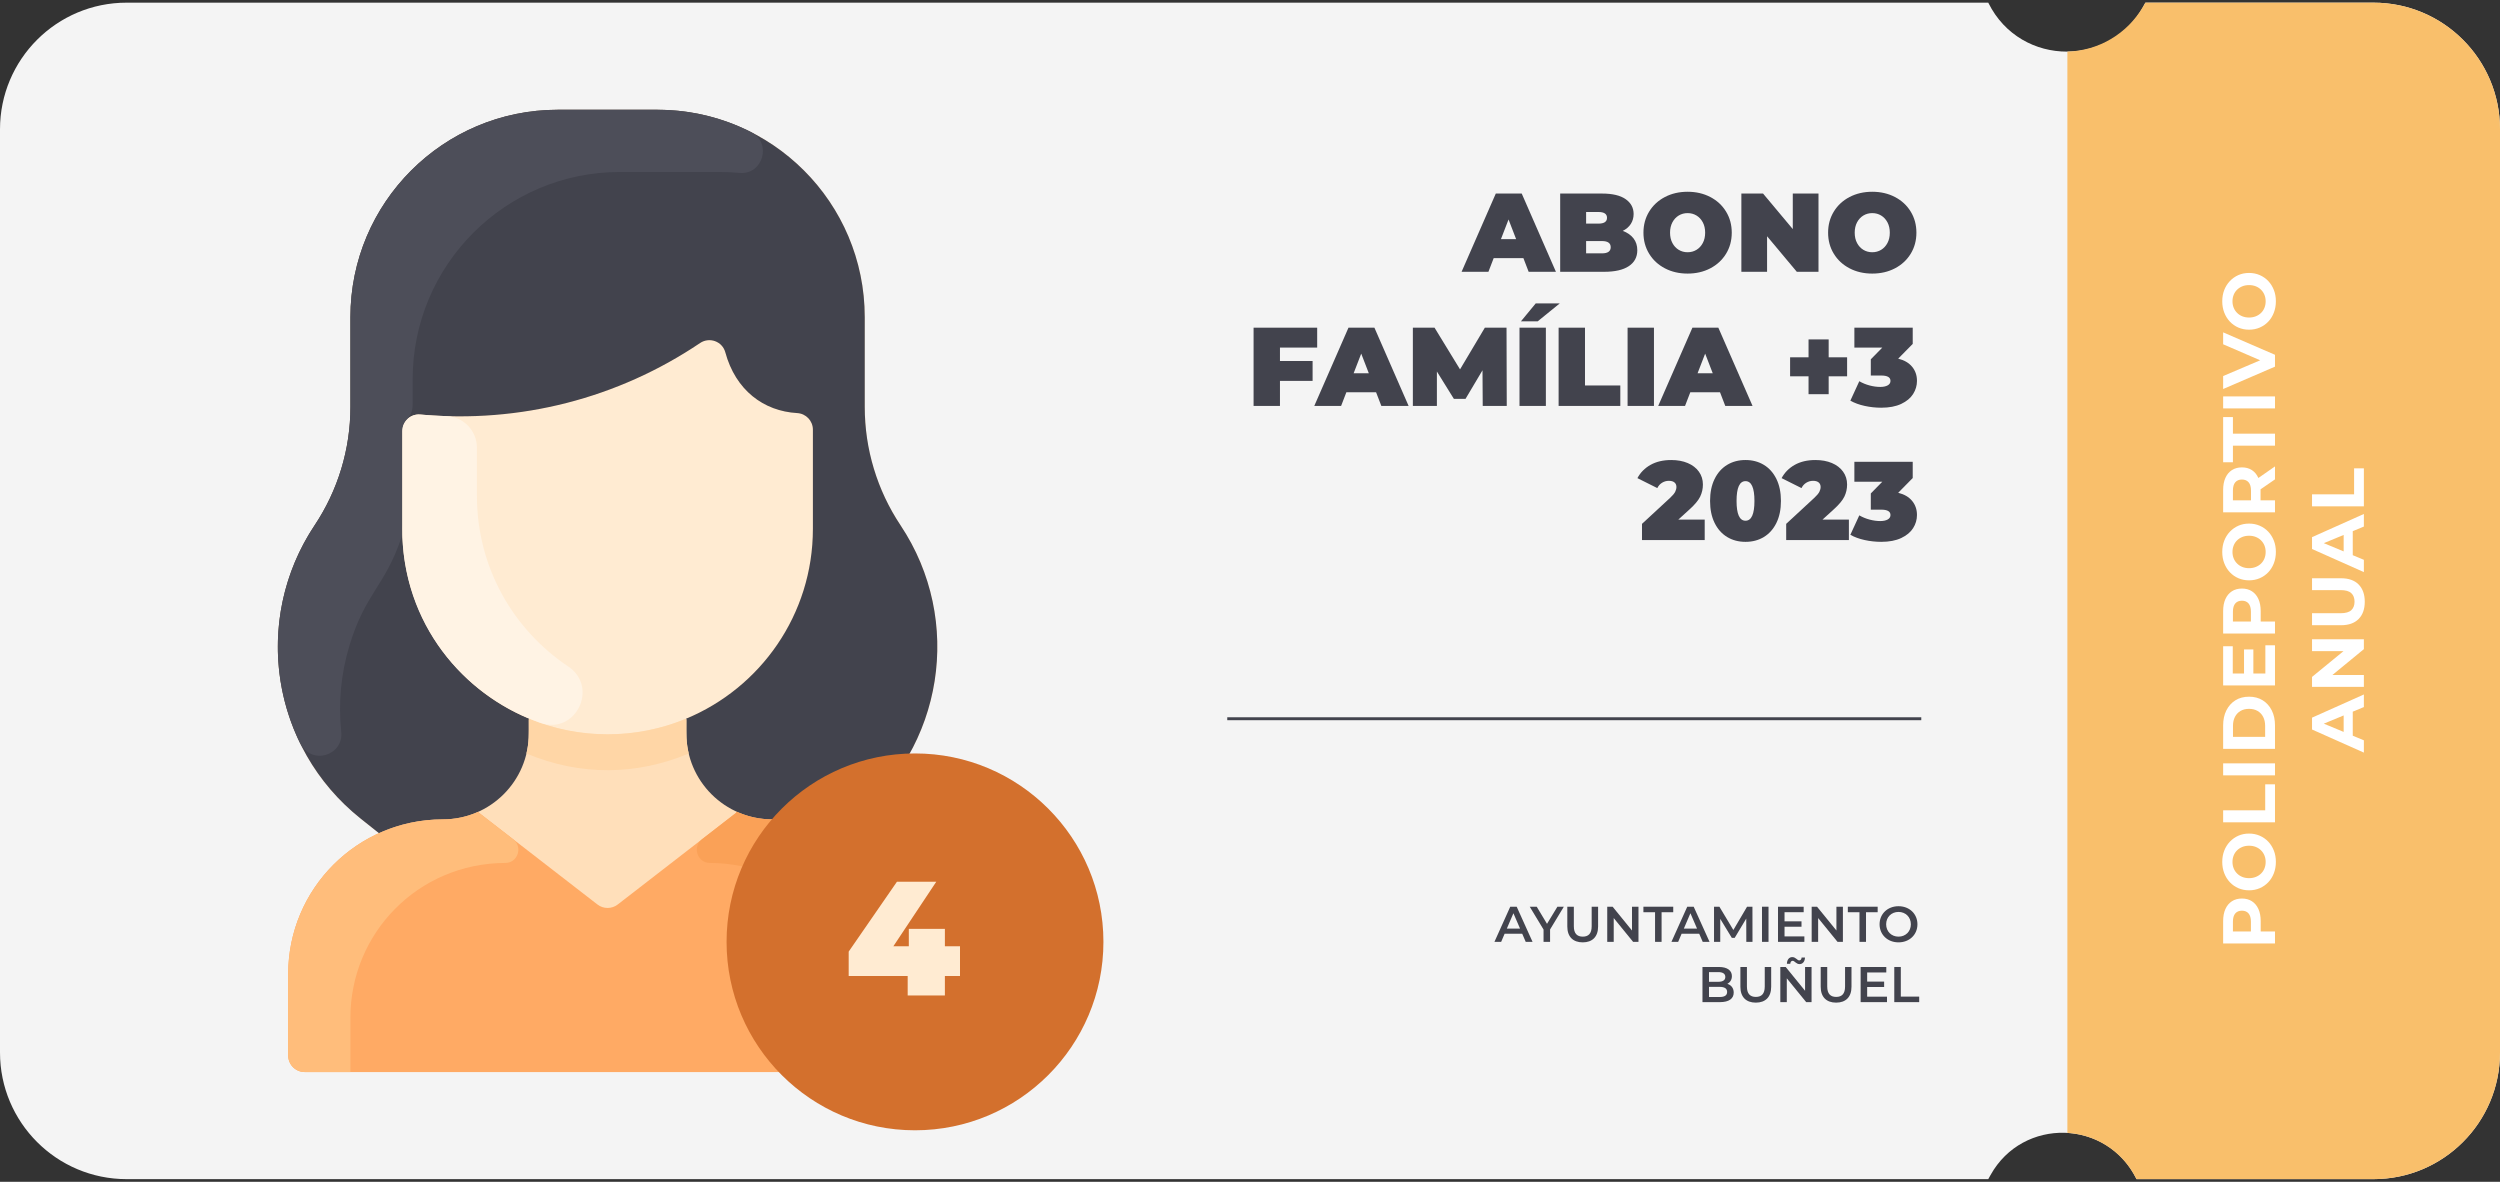<?xml version="1.0" encoding="utf-8"?>
<!-- Generator: Adobe Illustrator 26.5.1, SVG Export Plug-In . SVG Version: 6.00 Build 0)  -->
<svg version="1.1" xmlns="http://www.w3.org/2000/svg" xmlns:xlink="http://www.w3.org/1999/xlink" x="0px" y="0px"
	 viewBox="0 0 846.168 400" enable-background="new 0 0 846.168 400" xml:space="preserve">
<rect x="0" y="0" width="846.168" height="400" fill="#333333" stroke="none"/>
<g id="Layer_3" display="none">
</g>
<g id="Layer_1">
	<path id="background_14_" fill="#F4F4F4" d="M42.867,399.099h630.094l0.754-1.357c10.951-19.729,39.582-18.944,49.438,1.357l0,0
		h80.146c23.678,0,42.869-19.192,42.869-42.869V43.77c0-23.676-19.191-42.868-42.869-42.868h-77.158l0,0
		c-10.809,22.026-42.176,22.114-53.104,0.147l-0.076-0.147H42.867C19.191,0.901,0,20.094,0,43.77v312.46
		C0,379.906,19.191,399.099,42.867,399.099z"/>
	<g id="background_12_">
		<g id="background_13_">
			<path id="tab_4_" fill="#F9BF6B" d="M803.348,399.099h-80.195l-0.789-1.416c-4.619-8.295-13.148-13.661-22.625-14.232l0,0V17.468
				l0,0c10.615-0.298,20.318-6.071,25.643-15.259l0.76-1.308h77.207c23.65,0,42.82,19.171,42.82,42.82v312.557
				C846.168,379.928,826.998,399.099,803.348,399.099z"/>
		</g>
	</g>
	<g>
		<path fill="#FFFFFF" d="M770.01,319.341h-17.549v-7.596c0-1.57,0.254-2.924,0.764-4.061s1.242-2.014,2.193-2.633
			c0.953-0.619,2.09-0.928,3.41-0.928c1.303,0,2.432,0.309,3.385,0.928s1.684,1.496,2.193,2.633s0.764,2.49,0.764,4.061v5.34
			l-1.83-1.805h6.67V319.341z M763.791,315.28l-1.93,1.805v-5.113c0-1.254-0.268-2.189-0.803-2.809
			c-0.533-0.617-1.277-0.928-2.23-0.928c-0.969,0-1.721,0.311-2.256,0.928c-0.535,0.619-0.803,1.555-0.803,2.809v5.113l-1.93-1.805
			H763.791z"/>
		<path fill="#FFFFFF" d="M770.311,291.714c0,1.389-0.227,2.67-0.678,3.848c-0.451,1.18-1.086,2.199-1.904,3.059
			c-0.818,0.861-1.781,1.529-2.883,2.006c-1.104,0.477-2.307,0.715-3.611,0.715c-1.303,0-2.506-0.238-3.609-0.715
			s-2.064-1.148-2.883-2.018s-1.455-1.889-1.906-3.059s-0.676-2.439-0.676-3.811c0-1.387,0.225-2.662,0.676-3.822
			c0.451-1.162,1.088-2.174,1.906-3.035c0.818-0.859,1.775-1.533,2.869-2.018c1.096-0.484,2.303-0.727,3.623-0.727
			c1.305,0,2.512,0.242,3.623,0.727s2.072,1.158,2.883,2.018c0.811,0.861,1.441,1.873,1.893,3.035
			C770.084,289.077,770.311,290.345,770.311,291.714z M766.85,291.739c0-0.785-0.133-1.508-0.4-2.168s-0.652-1.242-1.152-1.742
			c-0.502-0.502-1.096-0.891-1.781-1.166s-1.445-0.414-2.281-0.414s-1.596,0.139-2.281,0.414s-1.277,0.66-1.779,1.152
			c-0.502,0.494-0.887,1.074-1.154,1.742c-0.266,0.67-0.4,1.396-0.4,2.182s0.135,1.508,0.4,2.168
			c0.268,0.66,0.652,1.242,1.154,1.742c0.502,0.502,1.094,0.891,1.779,1.166s1.445,0.414,2.281,0.414c0.82,0,1.576-0.139,2.27-0.414
			s1.291-0.66,1.793-1.152c0.5-0.492,0.885-1.074,1.152-1.742S766.85,292.524,766.85,291.739z"/>
		<path fill="#FFFFFF" d="M770.01,278.327h-17.549v-4.062h14.238v-8.799h3.311V278.327z"/>
		<path fill="#FFFFFF" d="M770.01,262.433h-17.549v-4.062h17.549V262.433z"/>
		<path fill="#FFFFFF" d="M770.01,253.458h-17.549v-7.973c0-1.904,0.363-3.584,1.09-5.039c0.727-1.453,1.742-2.59,3.047-3.41
			c1.303-0.818,2.85-1.229,4.637-1.229c1.771,0,3.314,0.41,4.625,1.229c1.312,0.82,2.332,1.957,3.059,3.41
			c0.729,1.455,1.092,3.135,1.092,5.039V253.458z M766.676,249.396v-3.709c0-1.17-0.223-2.186-0.666-3.047
			c-0.441-0.859-1.072-1.529-1.893-2.006c-0.818-0.477-1.779-0.713-2.883-0.713c-1.119,0-2.084,0.236-2.895,0.713
			s-1.438,1.146-1.881,2.006c-0.443,0.861-0.664,1.877-0.664,3.047v3.709H766.676z"/>
		<path fill="#FFFFFF" d="M766.75,227.962v-9.553h3.26v13.588h-17.549v-13.262h3.258v9.227H766.75z M759.529,228.263v-8.449h3.16
			v8.449H759.529z"/>
		<path fill="#FFFFFF" d="M770.01,214.423h-17.549v-7.596c0-1.57,0.254-2.924,0.764-4.061s1.242-2.014,2.193-2.633
			c0.953-0.619,2.09-0.928,3.41-0.928c1.303,0,2.432,0.309,3.385,0.928s1.684,1.496,2.193,2.633s0.764,2.49,0.764,4.061v5.34
			l-1.83-1.805h6.67V214.423z M763.791,210.362l-1.93,1.805v-5.113c0-1.254-0.268-2.189-0.803-2.809
			c-0.533-0.617-1.277-0.928-2.23-0.928c-0.969,0-1.721,0.311-2.256,0.928c-0.535,0.619-0.803,1.555-0.803,2.809v5.113l-1.93-1.805
			H763.791z"/>
		<path fill="#FFFFFF" d="M770.311,186.796c0,1.389-0.227,2.67-0.678,3.848c-0.451,1.18-1.086,2.199-1.904,3.059
			c-0.818,0.861-1.781,1.529-2.883,2.006c-1.104,0.477-2.307,0.715-3.611,0.715c-1.303,0-2.506-0.238-3.609-0.715
			s-2.064-1.148-2.883-2.018s-1.455-1.889-1.906-3.059s-0.676-2.439-0.676-3.811c0-1.387,0.225-2.662,0.676-3.822
			c0.451-1.162,1.088-2.174,1.906-3.035c0.818-0.859,1.775-1.533,2.869-2.018c1.096-0.484,2.303-0.727,3.623-0.727
			c1.305,0,2.512,0.242,3.623,0.727s2.072,1.158,2.883,2.018c0.811,0.861,1.441,1.873,1.893,3.035
			C770.084,184.159,770.311,185.427,770.311,186.796z M766.85,186.821c0-0.785-0.133-1.508-0.4-2.168s-0.652-1.242-1.152-1.742
			c-0.502-0.502-1.096-0.891-1.781-1.166s-1.445-0.414-2.281-0.414s-1.596,0.139-2.281,0.414s-1.277,0.66-1.779,1.152
			c-0.502,0.494-0.887,1.074-1.154,1.742c-0.266,0.67-0.4,1.396-0.4,2.182s0.135,1.508,0.4,2.168
			c0.268,0.66,0.652,1.242,1.154,1.742c0.502,0.502,1.094,0.891,1.779,1.166s1.445,0.414,2.281,0.414c0.82,0,1.576-0.139,2.27-0.414
			s1.291-0.66,1.793-1.152c0.5-0.492,0.885-1.074,1.152-1.742S766.85,187.606,766.85,186.821z"/>
		<path fill="#FFFFFF" d="M770.01,173.409h-17.549v-7.596c0-1.572,0.254-2.926,0.764-4.062s1.242-2.014,2.193-2.633
			c0.953-0.617,2.09-0.926,3.41-0.926c1.303,0,2.428,0.309,3.371,0.926c0.945,0.619,1.668,1.496,2.17,2.633
			c0.5,1.137,0.752,2.49,0.752,4.062v5.34l-1.781-1.807h6.67V173.409z M763.791,169.347l-1.904,1.807v-5.115
			c0-1.254-0.271-2.189-0.814-2.807c-0.543-0.619-1.291-0.928-2.244-0.928c-0.969,0-1.721,0.309-2.256,0.928
			c-0.535,0.617-0.803,1.553-0.803,2.807v5.115l-1.93-1.807H763.791z M770.01,162.253l-6.369,4.387v-4.336l6.369-4.438V162.253z"/>
		<path fill="#FFFFFF" d="M770.01,150.847h-14.24v5.615h-3.309v-15.293h3.309v5.615h14.24V150.847z"/>
		<path fill="#FFFFFF" d="M770.01,138.235h-17.549v-4.061h17.549V138.235z"/>
		<path fill="#FFFFFF" d="M770.01,124.097l-17.549,7.57v-4.387l15.543-6.619v2.582l-15.543-6.719v-4.035l17.549,7.596V124.097z"/>
		<path fill="#FFFFFF" d="M770.311,101.96c0,1.389-0.227,2.67-0.678,3.848c-0.451,1.18-1.086,2.199-1.904,3.059
			c-0.818,0.861-1.781,1.529-2.883,2.006c-1.104,0.477-2.307,0.715-3.611,0.715c-1.303,0-2.506-0.238-3.609-0.715
			s-2.064-1.148-2.883-2.018s-1.455-1.889-1.906-3.059s-0.676-2.439-0.676-3.811c0-1.387,0.225-2.662,0.676-3.822
			c0.451-1.162,1.088-2.174,1.906-3.035c0.818-0.859,1.775-1.533,2.869-2.018c1.096-0.484,2.303-0.727,3.623-0.727
			c1.305,0,2.512,0.242,3.623,0.727s2.072,1.158,2.883,2.018c0.811,0.861,1.441,1.873,1.893,3.035
			C770.084,99.323,770.311,100.591,770.311,101.96z M766.85,101.985c0-0.785-0.133-1.508-0.4-2.168s-0.652-1.242-1.152-1.742
			c-0.502-0.502-1.096-0.891-1.781-1.166s-1.445-0.414-2.281-0.414s-1.596,0.139-2.281,0.414s-1.277,0.66-1.779,1.152
			c-0.502,0.494-0.887,1.074-1.154,1.742c-0.266,0.67-0.4,1.396-0.4,2.182s0.135,1.508,0.4,2.168
			c0.268,0.66,0.652,1.242,1.154,1.742c0.502,0.502,1.094,0.891,1.779,1.166s1.445,0.414,2.281,0.414c0.82,0,1.576-0.139,2.27-0.414
			s1.291-0.66,1.793-1.152c0.5-0.492,0.885-1.074,1.152-1.742S766.85,102.771,766.85,101.985z"/>
		<path fill="#FFFFFF" d="M800.094,254.735l-17.549-7.822v-4.01l17.549-7.848v4.262l-15.494,6.418v-1.604l15.494,6.443V254.735z
			 M796.332,250.825l-3.082-1.078v-9.025l3.082-1.104V250.825z"/>
		<path fill="#FFFFFF" d="M800.094,232.474h-17.549v-3.359l12.635-10.354v1.629h-12.635v-4.012h17.549v3.334l-12.637,10.379v-1.629
			h12.637V232.474z"/>
		<path fill="#FFFFFF" d="M800.395,203.669c0,2.49-0.693,4.438-2.082,5.842c-1.387,1.402-3.367,2.105-5.941,2.105h-9.826v-4.062
			h9.676c1.672,0,2.875-0.342,3.611-1.027c0.734-0.686,1.102-1.646,1.102-2.883s-0.367-2.197-1.102-2.883
			c-0.736-0.686-1.939-1.027-3.611-1.027h-9.676v-4.012h9.826c2.574,0,4.555,0.701,5.941,2.105
			C799.701,199.231,800.395,201.179,800.395,203.669z"/>
		<path fill="#FFFFFF" d="M800.094,193.64l-17.549-7.822v-4.01l17.549-7.848v4.262L784.6,184.64v-1.604l15.494,6.443V193.64z
			 M796.332,189.73l-3.082-1.078v-9.025l3.082-1.104V189.73z"/>
		<path fill="#FFFFFF" d="M800.094,171.378h-17.549v-4.061h14.238v-8.799h3.311V171.378z"/>
	</g>
	<path fill="#FFDFBA" d="M313.746,329.678v27.559c0,3.103-2.514,5.615-5.615,5.615H103.16c-3.102,0-5.615-2.513-5.615-5.615v-27.559
		c0-21.191,12.6-39.449,30.719-47.684c-7.395-5.881-18.66-13.788-26.857-30.794c-11.418-23.654-9.463-51.56,5.082-73.403
		c7.904-11.862,12.115-25.789,12.115-40.039v-30.416c0-38.768,31.428-70.194,70.195-70.194h33.693
		c38.77,0,70.193,31.427,70.193,70.194c0,32.211-0.785,38.519,3.098,51.328c5.479,18.109,12.715,20.352,18.293,38.782
		c8.768,28.972-0.932,60.568-24.828,79.593l-6.219,4.949C301.147,290.228,313.746,308.486,313.746,329.678L313.746,329.678z"/>
	<path fill="#FFAA64" d="M313.746,329.678v27.559c0,3.101-2.514,5.615-5.615,5.615H103.16c-3.102,0-5.615-2.515-5.615-5.615v-27.559
		c0-28.894,23.424-52.343,52.346-52.343c4.303,0,8.387-0.936,12.059-2.607l0.176,0.381l40.084,31.031
		c2.023,1.566,4.85,1.566,6.875,0l40.082-31.031l0.176-0.381c3.672,1.671,7.756,2.607,12.061,2.607
		C290.209,277.335,313.746,300.673,313.746,329.678z"/>
	<path fill="#FFEBD2" d="M269.822,139.814c2.982,0.17,5.316,2.62,5.316,5.605v33.614c0,28.969-17.725,53.798-42.924,64.228
		c-45.568,18.917-96.062-14.688-96.062-64.228v-33.125c0-3.293,2.82-5.893,6.098-5.596c33.684,3.054,66.855-5.452,94.709-24.217
		c3.168-2.134,7.529-0.553,8.531,3.134C248.953,132,258.404,139.162,269.822,139.814L269.822,139.814z"/>
	<path fill="#42434D" d="M289.248,277.045l-6.219,4.949c-6.594-2.99-13.914-4.659-21.627-4.659
		c-16.025,0-29.082-12.941-29.082-29.019v-4.794l-0.105-0.261c25.199-10.43,42.924-35.259,42.924-64.228v-33.614
		c0-2.985-2.334-5.436-5.316-5.605c-11.348-0.646-20.846-7.731-24.332-20.583c-1.002-3.688-5.363-5.268-8.531-3.133
		c-27.836,18.75-61.004,27.271-94.709,24.215c-3.277-0.297-6.098,2.305-6.098,5.596v33.125c0,28.97,17.725,53.798,42.926,64.229
		l-0.105,0.26v4.795c0,16.074-13.055,29.019-29.082,29.019c-7.715,0-15.037,1.67-21.627,4.66l-6.221-4.949
		c-30.191-24.058-36.914-67.173-15.555-99.248c7.904-11.862,12.115-25.79,12.115-40.038v-30.418
		c0-38.767,31.428-70.194,70.195-70.194h33.693c38.768,0,70.193,31.428,70.193,70.194v30.416c0,14.232,4.215,28.177,12.117,40.039
		C326.24,209.99,319.324,253.102,289.248,277.045L289.248,277.045z"/>
	<path fill="#FFD6A6" d="M233.113,255.046c-17.295,7.24-36.301,7.801-54.936,0c0.953-3.948,0.795-6.506,0.795-11.524l0.104-0.261
		c16.906,7.017,36.201,7.03,53.139,0l0.105,0.261C232.32,248.542,232.16,251.099,233.113,255.046z"/>
	<path fill="#4D4E59" d="M254.203,44.702c7.168,3.636,4.053,14.577-3.949,13.82c-2.207-0.21-4.443-0.315-6.705-0.315h-33.691
		c-38.768,0-70.195,31.428-70.195,70.193v8.541c0,5.043-3.51,4.881-3.51,8.967c0,37.078,0.15,34.73-0.395,36.33
		c-5.508,16.2-12.119,18.544-17.484,36.271c-2.924,9.657-3.785,19.601-2.773,29.25c0.826,7.876-10.141,11.643-14.096,3.44
		c-11.334-23.485-9.559-51.413,5.084-73.403c7.902-11.862,12.115-25.789,12.115-40.039v-30.416
		c0-38.767,31.428-70.194,70.195-70.194h33.693C233.904,37.147,244.678,39.871,254.203,44.702z"/>
	<path fill="#FFF3E4" d="M192.324,225.584c10.484,7.021,2.492,23.257-9.414,19.078c-26.174-9.184-46.758-33.612-46.758-65.631
		v-33.125c0-3.291,2.822-5.889,6.102-5.594c2.689,0.244,5.643,0.436,8.83,0.533c5.77,0.177,10.338,4.94,10.338,10.713v16.242
		C161.422,192.248,173.885,213.244,192.324,225.584L192.324,225.584z"/>
	<path fill="#FFBD7B" d="M173.703,284.072c3.33,2.578,1.57,7.986-2.643,8.002c-29.717,0.11-52.457,23.971-52.457,52.345v18.433
		H103.16c-3.102,0-5.615-2.515-5.615-5.615v-27.559c0-28.894,23.424-52.343,52.346-52.343c4.303,0,8.387-0.936,12.059-2.607
		l0.176,0.381L173.703,284.072z"/>
	<path fill="#FAA157" d="M237.59,284.072c-3.332,2.578-1.572,7.986,2.641,8.002c29.717,0.11,52.455,23.971,52.455,52.345v18.433
		h15.443c3.102,0,5.615-2.515,5.615-5.615v-27.559c0-28.894-23.422-52.343-52.344-52.343c-4.303,0-8.387-0.936-12.059-2.607
		l-0.176,0.381L237.59,284.072z"/>
</g>
<g id="Layer_4">
	<path fill="#D3702D" d="M373.473,318.791c0,35.223-28.554,63.776-63.777,63.776c-35.223,0-63.776-28.554-63.776-63.776
		c0-35.224,28.554-63.777,63.776-63.777C344.919,255.014,373.473,283.567,373.473,318.791z"/>
	<g>
		<g>
			<path fill="#42434D" d="M515.217,316.035h-5.95l-1.173,2.754h-2.277l5.354-11.898h2.176l5.371,11.898h-2.312L515.217,316.035z
				 M514.485,314.302l-2.243-5.202l-2.228,5.202H514.485z"/>
			<path fill="#42434D" d="M524.651,314.591v4.198h-2.21v-4.165l-4.675-7.733h2.363l3.484,5.796l3.519-5.796h2.176L524.651,314.591z
				"/>
			<path fill="#42434D" d="M530.483,313.605v-6.714h2.21v6.629c0,2.448,1.104,3.502,3.025,3.502s3.009-1.054,3.009-3.502v-6.629
				h2.176v6.714c0,3.468-1.955,5.354-5.202,5.354C532.438,318.959,530.483,317.072,530.483,313.605z"/>
			<path fill="#42434D" d="M554.571,306.891v11.898h-1.819l-6.561-8.058v8.058h-2.193v-11.898h1.819l6.561,8.057v-8.057H554.571z"/>
			<path fill="#42434D" d="M560.182,308.76h-3.943v-1.869h10.097v1.869h-3.943v10.029h-2.21V308.76z"/>
			<path fill="#42434D" d="M575.125,316.035h-5.95l-1.173,2.754h-2.277l5.354-11.898h2.176l5.371,11.898h-2.312L575.125,316.035z
				 M574.394,314.302l-2.243-5.202l-2.228,5.202H574.394z"/>
			<path fill="#42434D" d="M591.069,318.789l-0.017-7.888l-3.909,6.527h-0.986l-3.909-6.425v7.785h-2.108v-11.898h1.819l4.726,7.887
				l4.64-7.887h1.819l0.017,11.898H591.069z"/>
			<path fill="#42434D" d="M596.375,306.891h2.21v11.898h-2.21V306.891z"/>
			<path fill="#42434D" d="M610.722,316.937v1.853h-8.924v-11.898h8.687v1.853h-6.477v3.094h5.745v1.818h-5.745v3.281H610.722z"/>
			<path fill="#42434D" d="M623.762,306.891v11.898h-1.819l-6.561-8.058v8.058h-2.193v-11.898h1.819l6.561,8.057v-8.057H623.762z"/>
			<path fill="#42434D" d="M629.372,308.76h-3.943v-1.869h10.097v1.869h-3.943v10.029h-2.21V308.76z"/>
			<path fill="#42434D" d="M636.173,312.84c0-3.519,2.72-6.119,6.408-6.119s6.408,2.583,6.408,6.119c0,3.535-2.72,6.119-6.408,6.119
				S636.173,316.358,636.173,312.84z M646.763,312.84c0-2.431-1.785-4.182-4.182-4.182s-4.182,1.751-4.182,4.182
				s1.785,4.182,4.182,4.182S646.763,315.271,646.763,312.84z"/>
			<path fill="#42434D" d="M586.803,335.96c0,2.04-1.598,3.229-4.657,3.229h-5.916v-11.898h5.575c2.856,0,4.386,1.206,4.386,3.094
				c0,1.224-0.611,2.124-1.529,2.617C585.936,333.41,586.803,334.413,586.803,335.96z M578.44,329.024v3.28h3.128
				c1.529,0,2.396-0.544,2.396-1.632c0-1.104-0.867-1.648-2.396-1.648H578.44z M584.576,335.739c0-1.19-0.901-1.717-2.567-1.717
				h-3.569v3.434h3.569C583.675,337.456,584.576,336.929,584.576,335.739z"/>
			<path fill="#42434D" d="M589.065,334.005v-6.714h2.21v6.629c0,2.448,1.104,3.502,3.025,3.502s3.009-1.054,3.009-3.502v-6.629
				h2.176v6.714c0,3.468-1.955,5.354-5.202,5.354C591.019,339.359,589.065,337.473,589.065,334.005z"/>
			<path fill="#42434D" d="M613.152,327.291v11.898h-1.819l-6.561-8.058v8.058h-2.193v-11.898h1.819l6.561,8.057v-8.057H613.152z
				 M605.945,326.22h-1.14c0.034-1.394,0.748-2.277,1.836-2.277c1.122,0,1.7,1.121,2.312,1.121c0.476,0,0.799-0.356,0.832-0.969
				h1.14c-0.034,1.326-0.748,2.227-1.836,2.227c-1.122,0-1.7-1.121-2.312-1.121C606.302,325.2,605.979,325.574,605.945,326.22z"/>
			<path fill="#42434D" d="M616.248,334.005v-6.714h2.21v6.629c0,2.448,1.104,3.502,3.025,3.502s3.009-1.054,3.009-3.502v-6.629
				h2.176v6.714c0,3.468-1.955,5.354-5.202,5.354C618.202,339.359,616.248,337.473,616.248,334.005z"/>
			<path fill="#42434D" d="M638.687,337.337v1.853h-8.924v-11.898h8.687v1.853h-6.477v3.094h5.745v1.818h-5.745v3.281H638.687z"/>
			<path fill="#42434D" d="M641.152,327.291h2.21v10.028h6.222v1.87h-8.432V327.291z"/>
		</g>
	</g>
	<g>
		<path fill="#42434D" d="M515.622,87.378h-10.064l-1.777,4.616h-9.08l11.576-26.483h8.777l11.577,26.483H517.4L515.622,87.378z
			 M513.163,80.947l-2.572-6.659l-2.572,6.659H513.163z"/>
		<path fill="#42434D" d="M552.888,80.683c0.857,1.109,1.286,2.446,1.286,4.01c0,2.32-0.959,4.118-2.875,5.391
			c-1.917,1.274-4.691,1.911-8.323,1.911h-14.906V65.511h14.149c3.531,0,6.198,0.631,8.002,1.893
			c1.803,1.262,2.705,2.938,2.705,5.031c0,1.236-0.31,2.346-0.928,3.33c-0.618,0.982-1.532,1.777-2.742,2.383
			C550.819,78.728,552.03,79.573,552.888,80.683z M536.847,71.754v3.935h4.161c1.942,0,2.913-0.656,2.913-1.967
			c0-1.312-0.971-1.968-2.913-1.968H536.847z M545.17,83.671c0-1.387-0.983-2.08-2.951-2.08h-5.372v4.161h5.372
			C544.187,85.752,545.17,85.059,545.17,83.671z"/>
		<path fill="#42434D" d="M563.519,90.821c-2.271-1.186-4.049-2.831-5.335-4.938c-1.286-2.105-1.93-4.482-1.93-7.131
			s0.644-5.025,1.93-7.131c1.286-2.106,3.064-3.752,5.335-4.938c2.27-1.186,4.829-1.778,7.68-1.778c2.85,0,5.41,0.593,7.68,1.778
			c2.271,1.186,4.048,2.831,5.335,4.938c1.286,2.105,1.929,4.482,1.929,7.131s-0.643,5.025-1.929,7.131
			c-1.287,2.106-3.064,3.752-5.335,4.938c-2.27,1.186-4.83,1.778-7.68,1.778C568.348,92.6,565.788,92.007,563.519,90.821z
			 M574.206,84.56c0.895-0.541,1.607-1.311,2.138-2.307c0.529-0.996,0.794-2.163,0.794-3.5s-0.265-2.503-0.794-3.5
			c-0.53-0.996-1.243-1.765-2.138-2.308c-0.896-0.542-1.898-0.813-3.008-0.813c-1.11,0-2.112,0.271-3.008,0.813
			c-0.896,0.543-1.607,1.312-2.138,2.308c-0.529,0.997-0.794,2.163-0.794,3.5s0.265,2.504,0.794,3.5
			c0.53,0.996,1.242,1.766,2.138,2.307c0.896,0.543,1.897,0.814,3.008,0.814C572.308,85.374,573.311,85.103,574.206,84.56z"/>
		<path fill="#42434D" d="M615.5,65.511v26.483h-7.34l-10.063-12.03v12.03h-8.701V65.511h7.34l10.063,12.031V65.511H615.5z"/>
		<path fill="#42434D" d="M626.018,90.821c-2.271-1.186-4.049-2.831-5.335-4.938c-1.286-2.105-1.93-4.482-1.93-7.131
			s0.644-5.025,1.93-7.131c1.286-2.106,3.064-3.752,5.335-4.938c2.27-1.186,4.829-1.778,7.68-1.778c2.85,0,5.41,0.593,7.68,1.778
			c2.271,1.186,4.048,2.831,5.335,4.938c1.286,2.105,1.929,4.482,1.929,7.131s-0.643,5.025-1.929,7.131
			c-1.287,2.106-3.064,3.752-5.335,4.938c-2.27,1.186-4.83,1.778-7.68,1.778C630.847,92.6,628.287,92.007,626.018,90.821z
			 M636.705,84.56c0.895-0.541,1.607-1.311,2.138-2.307c0.529-0.996,0.794-2.163,0.794-3.5s-0.265-2.503-0.794-3.5
			c-0.53-0.996-1.243-1.765-2.138-2.308c-0.896-0.542-1.898-0.813-3.008-0.813c-1.11,0-2.112,0.271-3.008,0.813
			c-0.896,0.543-1.607,1.312-2.138,2.308c-0.529,0.997-0.794,2.163-0.794,3.5s0.265,2.504,0.794,3.5
			c0.53,0.996,1.242,1.766,2.138,2.307c0.896,0.543,1.897,0.814,3.008,0.814C634.807,85.374,635.81,85.103,636.705,84.56z"/>
		<path fill="#42434D" d="M433.225,117.645v4.54h11.047v6.734h-11.047v8.475h-8.93V110.91h21.527v6.734H433.225z"/>
		<path fill="#42434D" d="M465.76,132.777h-10.063l-1.777,4.616h-9.08l11.576-26.483h8.777l11.577,26.483h-9.231L465.76,132.777z
			 M463.301,126.347l-2.572-6.659l-2.572,6.659H463.301z"/>
		<path fill="#42434D" d="M501.853,137.394l-0.076-12.068l-5.75,9.685h-3.935l-5.751-9.269v11.652h-8.134V110.91h7.34l8.626,14.112
			l8.398-14.112h7.34l0.075,26.483H501.853z"/>
		<path fill="#42434D" d="M514.299,110.91h8.929v26.483h-8.929V110.91z M519.785,102.7h8.134l-7.453,6.054h-5.675L519.785,102.7z"/>
		<path fill="#42434D" d="M527.54,110.91h8.929v19.56h11.955v6.924H527.54V110.91z"/>
		<path fill="#42434D" d="M550.883,110.91h8.929v26.483h-8.929V110.91z"/>
		<path fill="#42434D" d="M582.17,132.777h-10.063l-1.777,4.616h-9.08l11.576-26.483h8.777l11.577,26.483h-9.231L582.17,132.777z
			 M579.711,126.347l-2.572-6.659l-2.572,6.659H579.711z"/>
		<path fill="#42434D" d="M625.185,127.368h-6.242v6.053h-6.81v-6.053h-6.242v-6.432h6.242v-6.054h6.81v6.054h6.242V127.368z"/>
		<path fill="#42434D" d="M647.186,124.133c1.097,1.324,1.646,2.919,1.646,4.786c0,1.589-0.436,3.07-1.306,4.445
			s-2.213,2.49-4.029,3.348c-1.815,0.857-4.073,1.287-6.771,1.287c-1.867,0-3.727-0.203-5.58-0.605
			c-1.854-0.404-3.475-0.996-4.861-1.779l3.026-6.582c1.084,0.631,2.251,1.109,3.499,1.438c1.249,0.328,2.453,0.492,3.613,0.492
			c1.034,0,1.866-0.176,2.497-0.529c0.63-0.354,0.945-0.857,0.945-1.514c0-1.211-1.047-1.816-3.14-1.816h-3.519v-5.485l3.896-3.973
			h-9.458v-6.734h19.749v5.485l-4.919,4.994C644.518,121.896,646.088,122.809,647.186,124.133z"/>
		<path fill="#42434D" d="M576.986,175.868v6.924h-21.224v-5.486l9.571-8.852c0.832-0.782,1.387-1.451,1.665-2.006
			c0.277-0.555,0.416-1.098,0.416-1.627c0-0.655-0.222-1.166-0.662-1.531c-0.441-0.365-1.078-0.549-1.911-0.549
			c-0.807,0-1.563,0.215-2.27,0.643c-0.706,0.43-1.248,1.035-1.627,1.816l-6.734-3.367c1.009-1.892,2.484-3.387,4.427-4.483
			c1.941-1.097,4.287-1.646,7.037-1.646c2.093,0,3.946,0.34,5.562,1.021c1.613,0.681,2.875,1.652,3.783,2.913
			c0.907,1.261,1.361,2.712,1.361,4.351c0,1.463-0.309,2.832-0.927,4.105s-1.822,2.717-3.613,4.331l-3.783,3.442H576.986z"/>
		<path fill="#42434D" d="M584.571,181.751c-1.803-1.097-3.216-2.686-4.237-4.766c-1.021-2.082-1.532-4.56-1.532-7.435
			c0-2.876,0.511-5.354,1.532-7.435c1.021-2.08,2.435-3.67,4.237-4.767c1.804-1.097,3.878-1.646,6.224-1.646s4.42,0.549,6.224,1.646
			c1.803,1.097,3.216,2.687,4.237,4.767c1.021,2.081,1.532,4.559,1.532,7.435c0,2.875-0.511,5.353-1.532,7.435
			c-1.021,2.08-2.435,3.669-4.237,4.766c-1.804,1.098-3.878,1.646-6.224,1.646S586.375,182.849,584.571,181.751z M593.821,169.551
			c0-4.464-1.009-6.696-3.026-6.696s-3.026,2.232-3.026,6.696s1.009,6.696,3.026,6.696S593.821,174.015,593.821,169.551z"/>
		<path fill="#42434D" d="M625.79,175.868v6.924h-21.224v-5.486l9.571-8.852c0.832-0.782,1.387-1.451,1.665-2.006
			c0.277-0.555,0.416-1.098,0.416-1.627c0-0.655-0.222-1.166-0.662-1.531c-0.441-0.365-1.078-0.549-1.911-0.549
			c-0.807,0-1.563,0.215-2.27,0.643c-0.706,0.43-1.248,1.035-1.627,1.816l-6.734-3.367c1.009-1.892,2.484-3.387,4.427-4.483
			c1.941-1.097,4.287-1.646,7.037-1.646c2.093,0,3.946,0.34,5.562,1.021c1.613,0.681,2.875,1.652,3.783,2.913
			c0.907,1.261,1.361,2.712,1.361,4.351c0,1.463-0.309,2.832-0.927,4.105s-1.822,2.717-3.613,4.331l-3.783,3.442H625.79z"/>
		<path fill="#42434D" d="M647.185,169.532c1.097,1.324,1.646,2.919,1.646,4.785c0,1.59-0.436,3.071-1.306,4.445
			c-0.87,1.375-2.213,2.491-4.029,3.348c-1.815,0.857-4.073,1.287-6.771,1.287c-1.867,0-3.727-0.202-5.58-0.605
			c-1.854-0.403-3.475-0.996-4.861-1.778l3.026-6.583c1.084,0.631,2.251,1.11,3.499,1.438c1.249,0.328,2.453,0.492,3.613,0.492
			c1.034,0,1.866-0.176,2.497-0.529c0.63-0.354,0.945-0.857,0.945-1.514c0-1.211-1.047-1.816-3.14-1.816h-3.519v-5.484l3.896-3.973
			h-9.458v-6.734h19.749v5.485l-4.919,4.994C644.517,167.294,646.087,168.208,647.185,169.532z"/>
	</g>
	
		<line fill="none" stroke="#42434D" stroke-linejoin="bevel" stroke-miterlimit="10" x1="415.387" y1="243.261" x2="650.289" y2="243.261"/>
	<g>
		<path fill="#FFEBD2" d="M324.928,330.338h-5.115v6.6h-12.595v-6.6h-19.966v-8.25l16.335-23.65h13.311l-14.521,21.835h5.226v-5.885
			h12.21v5.885h5.115V330.338z"/>
	</g>
</g>
<g id="Layer_2" display="none">
</g>
</svg>
